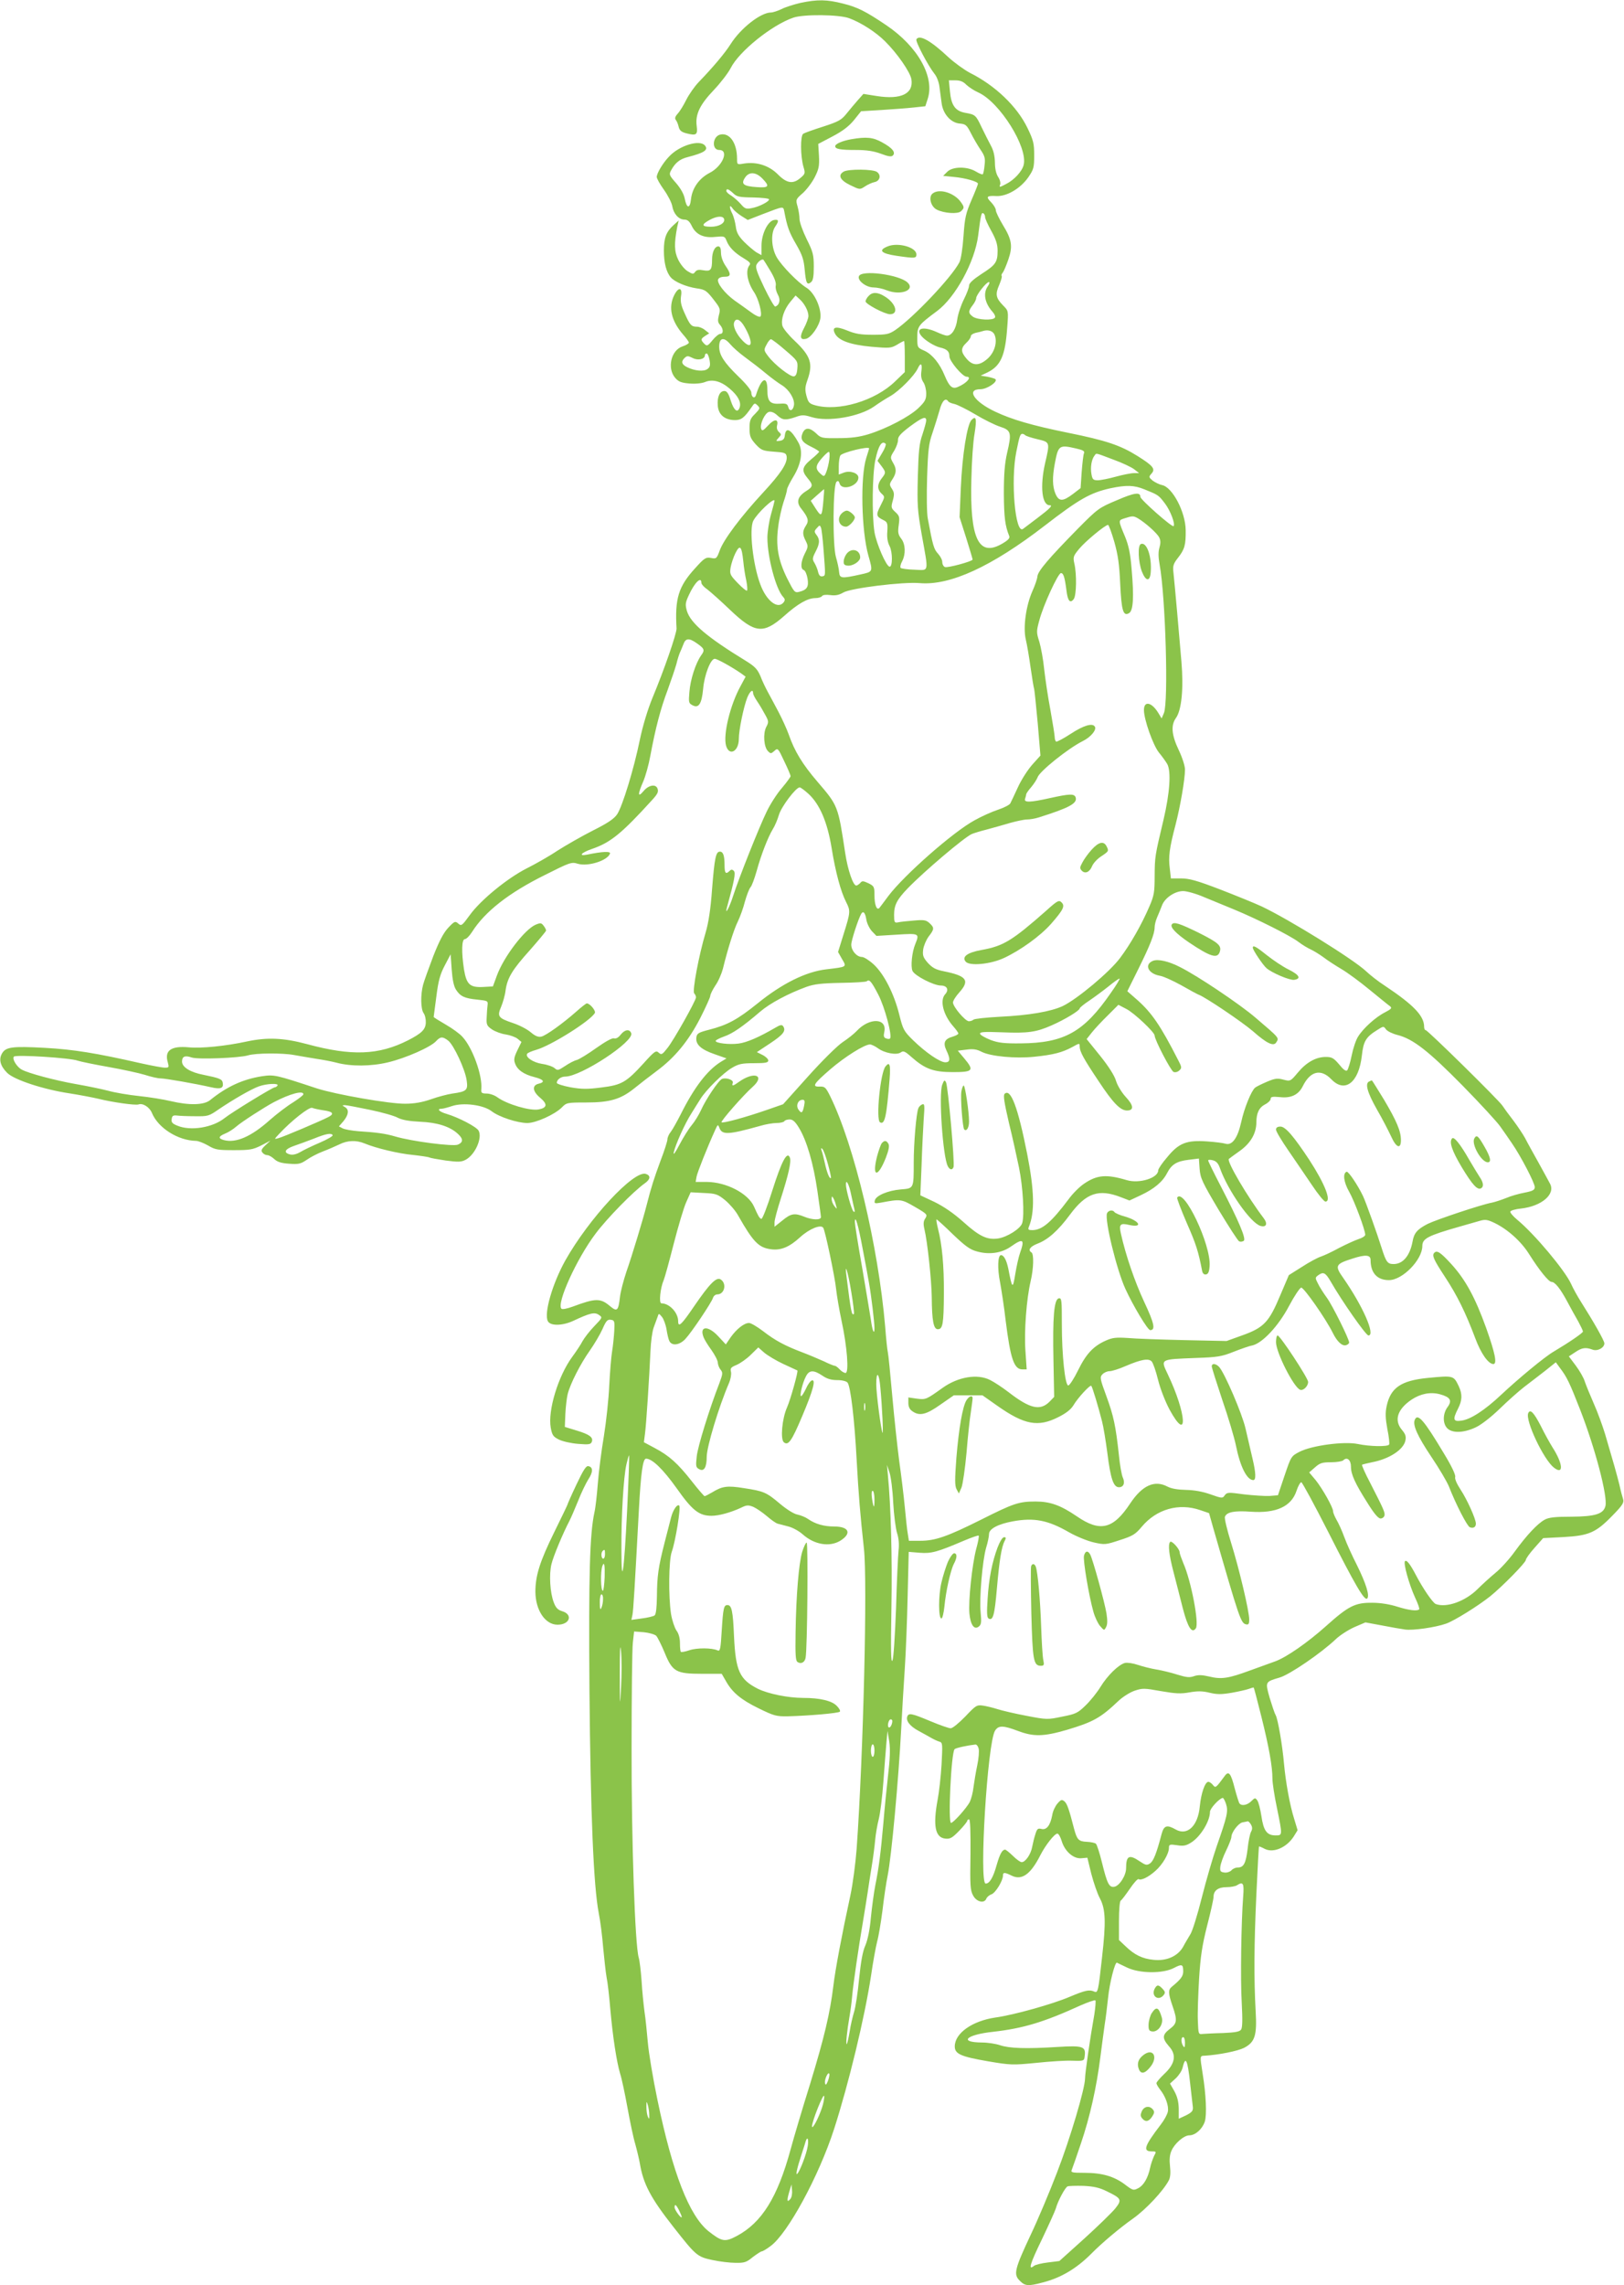 <?xml version="1.0" standalone="no"?>
<!DOCTYPE svg PUBLIC "-//W3C//DTD SVG 20010904//EN"
 "http://www.w3.org/TR/2001/REC-SVG-20010904/DTD/svg10.dtd">
<svg version="1.0" xmlns="http://www.w3.org/2000/svg"
 width="910pt" height="1280pt" viewBox="0 0 910 1280"
 preserveAspectRatio="xMidYMid meet">
<g transform="translate(0,1280) scale(0.1,-0.1)"
fill="#8bc34a" stroke="none">
<path d="M4486 12784 c-38 -9 -86 -24 -107 -35 -21 -10 -48 -19 -59 -19 -57 0
-169 -87 -226 -177 -33 -52 -98 -129 -179 -213 -24 -25 -55 -70 -70 -100 -15
-30 -36 -65 -48 -77 -14 -16 -17 -26 -10 -35 6 -7 13 -25 16 -39 5 -20 16 -29
44 -36 55 -14 63 -8 57 40 -9 66 17 120 96 203 38 40 80 95 94 122 47 94 231
242 351 283 57 20 257 18 313 -3 66 -24 150 -78 201 -129 68 -67 141 -172 148
-213 13 -81 -58 -115 -193 -94 l-76 12 -32 -36 c-17 -19 -45 -53 -63 -75 -28
-35 -44 -44 -130 -72 -54 -17 -104 -35 -112 -40 -17 -11 -16 -125 1 -185 11
-36 10 -40 -16 -62 -42 -37 -78 -31 -128 20 -49 49 -118 71 -189 60 -39 -7
-39 -6 -39 27 0 89 -42 148 -95 135 -43 -11 -48 -86 -5 -86 57 0 19 -92 -55
-129 -57 -30 -96 -84 -103 -146 -6 -56 -24 -54 -35 2 -5 26 -23 58 -49 88 -38
43 -40 48 -28 70 23 43 49 64 93 75 93 24 118 40 97 65 -29 35 -144 0 -201
-62 -35 -36 -69 -94 -69 -114 0 -9 18 -41 41 -73 22 -31 43 -72 46 -91 7 -42
36 -75 68 -75 17 0 28 -9 40 -33 23 -50 66 -71 132 -64 52 5 54 4 64 -21 14
-37 46 -69 97 -99 33 -20 40 -28 32 -38 -24 -29 -13 -94 25 -151 26 -38 48
-124 36 -137 -5 -5 -29 6 -54 25 -25 18 -66 48 -91 65 -55 40 -100 98 -92 118
3 9 18 15 36 15 37 0 38 14 5 62 -15 22 -25 51 -25 72 0 25 -5 36 -15 36 -20
0 -35 -32 -35 -74 0 -58 -8 -67 -48 -60 -26 5 -38 3 -47 -9 -10 -14 -14 -13
-42 4 -18 11 -41 40 -53 65 -22 45 -23 91 -5 184 l8 35 -28 -25 c-42 -38 -55
-73 -55 -143 0 -69 13 -121 39 -151 22 -25 85 -52 144 -61 50 -7 57 -12 107
-78 25 -33 27 -41 18 -73 -7 -29 -6 -39 6 -53 20 -22 21 -51 2 -51 -8 0 -28
-16 -44 -36 -27 -33 -31 -34 -46 -19 -21 22 -20 27 6 44 l22 14 -23 18 c-13
11 -33 19 -45 19 -32 0 -40 9 -69 74 -21 45 -25 67 -21 97 9 51 -15 53 -39 4
-33 -68 -15 -142 50 -218 18 -20 33 -41 33 -46 0 -5 -16 -15 -35 -21 -65 -21
-88 -122 -42 -176 19 -22 34 -28 80 -32 34 -3 69 1 87 8 43 18 90 5 139 -37
46 -39 65 -75 56 -104 -11 -35 -32 -19 -50 36 -12 41 -22 55 -36 55 -26 0 -41
-33 -37 -82 4 -50 37 -79 93 -81 38 -1 55 12 97 73 15 23 18 24 33 9 15 -15
14 -18 -14 -47 -27 -26 -31 -38 -31 -81 0 -44 5 -56 34 -89 32 -34 39 -37 103
-42 60 -4 68 -7 71 -27 5 -37 -32 -94 -133 -203 -124 -134 -220 -262 -242
-323 -17 -46 -19 -48 -49 -42 -29 5 -37 0 -90 -59 -92 -101 -113 -168 -103
-336 1 -28 -69 -231 -135 -389 -27 -66 -54 -155 -71 -236 -33 -162 -97 -371
-127 -416 -17 -25 -52 -49 -136 -91 -63 -32 -152 -83 -199 -113 -46 -31 -124
-75 -172 -99 -108 -55 -258 -177 -319 -262 -43 -59 -47 -62 -64 -47 -17 15
-21 14 -56 -23 -27 -29 -50 -73 -84 -159 -25 -66 -51 -138 -57 -160 -15 -56
-14 -137 3 -160 8 -11 13 -35 12 -54 -2 -38 -24 -59 -100 -98 -164 -83 -315
-89 -566 -21 -131 35 -222 39 -335 15 -120 -26 -257 -40 -328 -33 -98 9 -136
-18 -117 -83 8 -29 7 -31 -16 -31 -14 0 -73 11 -132 24 -255 58 -379 78 -541
87 -183 10 -219 5 -240 -32 -19 -33 -9 -70 29 -108 39 -39 203 -93 350 -115
58 -9 130 -23 160 -30 80 -20 209 -38 226 -32 24 9 62 -15 75 -47 35 -85 146
-155 247 -157 13 0 43 -12 68 -26 40 -24 55 -26 145 -26 89 0 106 3 152 26
l52 27 -28 -26 c-22 -21 -26 -30 -16 -41 6 -8 18 -14 27 -14 9 0 26 -10 39
-22 17 -16 39 -23 83 -26 53 -4 65 -1 99 22 21 15 62 36 91 47 29 11 70 29 91
39 45 23 95 25 141 6 64 -27 194 -58 274 -65 44 -5 85 -11 90 -14 5 -3 46 -10
91 -17 70 -9 87 -9 112 4 53 28 95 122 73 163 -12 22 -112 74 -179 94 -42 12
-58 29 -28 29 8 0 34 7 58 15 63 21 175 7 222 -29 41 -32 145 -66 200 -66 48
0 154 48 193 87 26 27 30 28 137 28 132 0 193 18 269 79 28 23 84 66 124 96
103 76 179 168 246 298 31 61 56 117 56 124 0 8 13 35 29 59 17 24 35 67 42
94 26 107 62 222 84 265 12 25 30 74 39 110 10 36 24 72 31 80 8 8 23 50 35
92 24 88 63 189 91 235 11 17 26 53 34 80 14 46 95 153 116 153 5 0 27 -16 49
-36 63 -58 106 -157 130 -304 22 -136 51 -243 81 -302 25 -49 25 -56 -13 -177
l-32 -103 22 -39 c27 -46 30 -44 -87 -58 -114 -13 -248 -79 -386 -191 -113
-91 -169 -121 -270 -147 -62 -16 -70 -21 -73 -44 -5 -39 26 -67 101 -93 l68
-24 -33 -20 c-75 -47 -148 -142 -223 -292 -21 -41 -46 -86 -56 -99 -11 -13
-19 -32 -19 -42 0 -10 -17 -64 -39 -121 -35 -95 -51 -143 -79 -253 -19 -75
-81 -280 -112 -368 -16 -48 -33 -112 -36 -141 -9 -78 -16 -84 -54 -53 -55 47
-81 47 -210 -1 -33 -12 -59 -17 -64 -12 -29 29 86 281 191 420 65 87 214 239
277 283 31 22 33 43 5 52 -67 22 -320 -251 -452 -486 -72 -130 -120 -296 -97
-339 14 -27 80 -26 140 1 96 45 121 51 145 35 22 -15 22 -15 -26 -65 -26 -27
-55 -65 -65 -83 -9 -18 -35 -57 -57 -87 -79 -107 -138 -301 -121 -397 8 -43
14 -51 46 -67 20 -10 68 -21 107 -24 61 -5 71 -3 77 11 10 25 -12 42 -86 64
l-65 20 3 73 c2 41 8 91 13 111 15 59 72 170 123 242 26 37 58 91 72 122 20
46 28 55 47 52 20 -3 22 -7 19 -63 -2 -33 -7 -84 -12 -113 -5 -29 -12 -115
-16 -190 -3 -75 -17 -204 -30 -285 -14 -82 -29 -201 -34 -265 -5 -64 -13 -137
-19 -162 -26 -120 -33 -342 -28 -997 6 -695 23 -1098 52 -1248 9 -44 20 -132
25 -195 6 -63 14 -137 19 -165 6 -27 15 -108 21 -180 14 -156 35 -292 55 -360
9 -27 27 -113 41 -190 14 -77 33 -169 44 -205 10 -36 21 -83 25 -105 19 -116
60 -195 190 -360 124 -158 132 -165 215 -183 41 -9 100 -16 131 -16 50 -1 62
3 97 32 23 17 45 32 50 32 5 0 28 13 50 30 95 69 270 390 356 656 82 255 171
623 207 859 11 77 27 163 34 190 8 28 21 106 30 175 8 69 21 157 29 195 21
105 61 533 76 825 5 96 14 247 20 335 6 88 13 271 16 406 l6 247 62 -5 c65 -5
98 4 248 68 43 18 80 31 82 28 3 -2 -3 -36 -14 -75 -23 -89 -44 -287 -38 -360
6 -65 27 -95 53 -74 14 11 15 25 10 79 -8 80 10 291 31 363 9 29 16 63 16 76
0 29 51 56 133 71 119 22 197 7 315 -61 42 -24 104 -49 139 -57 62 -14 67 -13
146 13 72 23 87 32 123 75 83 99 208 134 327 93 l50 -17 21 -75 c150 -521 157
-542 187 -548 13 -3 17 3 17 27 0 47 -56 283 -101 428 -23 73 -39 140 -35 148
10 26 53 35 145 28 142 -10 227 29 256 117 9 28 22 49 27 48 6 -2 73 -126 149
-275 154 -304 205 -391 220 -376 15 15 -6 83 -58 188 -25 49 -57 119 -70 155
-13 36 -33 80 -44 98 -10 18 -19 39 -19 47 0 22 -59 126 -97 174 l-37 44 32
28 c28 25 41 29 90 29 32 0 63 5 69 11 21 21 43 2 43 -36 0 -42 22 -92 94
-205 36 -58 59 -85 72 -85 10 0 20 8 22 17 3 17 -3 32 -82 186 -27 51 -46 95
-44 98 3 2 28 8 56 14 96 18 176 70 187 121 5 23 1 36 -19 60 -46 54 -26 116
54 170 50 33 105 44 158 30 59 -16 70 -35 44 -71 -28 -37 -29 -93 -2 -120 28
-28 92 -26 158 5 31 14 85 56 135 104 45 44 107 99 138 123 31 24 84 64 117
90 l60 48 24 -33 c38 -50 53 -81 112 -232 85 -218 155 -486 142 -540 -11 -45
-58 -59 -191 -60 -92 0 -127 -4 -150 -17 -40 -22 -100 -86 -167 -178 -30 -42
-79 -96 -109 -120 -30 -25 -73 -64 -97 -88 -69 -70 -176 -109 -237 -86 -17 7
-73 89 -112 164 -31 59 -51 85 -60 76 -11 -10 23 -131 56 -203 16 -34 27 -64
23 -67 -11 -11 -58 -5 -122 15 -41 13 -93 22 -140 22 -96 1 -133 -17 -259
-130 -104 -93 -222 -175 -285 -198 -23 -8 -86 -31 -141 -51 -122 -45 -161 -51
-230 -34 -39 9 -61 10 -84 2 -25 -9 -43 -7 -92 8 -34 11 -87 24 -118 29 -31 5
-78 17 -105 26 -26 9 -59 14 -72 11 -36 -9 -99 -71 -138 -135 -19 -31 -56 -77
-83 -103 -44 -43 -55 -48 -132 -63 -81 -17 -86 -17 -200 5 -64 12 -136 29
-161 37 -25 8 -62 17 -82 20 -35 5 -40 1 -99 -61 -35 -36 -71 -66 -82 -66 -10
0 -62 18 -114 40 -105 44 -121 47 -129 26 -9 -24 15 -55 64 -81 26 -14 58 -32
72 -40 14 -8 34 -17 44 -20 18 -5 18 -13 12 -128 -4 -67 -14 -156 -22 -197
-27 -146 -14 -212 43 -218 27 -3 39 4 78 44 25 26 45 51 45 56 0 4 5 8 10 8 7
0 9 -70 8 -198 -3 -173 -1 -201 15 -229 19 -36 63 -46 74 -17 3 8 16 20 29 24
23 9 64 76 64 105 0 19 9 19 48 0 57 -29 107 6 162 115 28 55 79 120 95 120 7
0 17 -19 24 -41 17 -58 66 -101 110 -97 l34 3 22 -90 c13 -49 34 -112 49 -139
31 -59 34 -132 11 -331 -21 -191 -23 -198 -43 -190 -28 13 -52 7 -138 -29 -93
-40 -313 -102 -416 -116 -130 -19 -228 -88 -228 -162 0 -42 34 -57 185 -83
129 -22 140 -22 272 -9 76 8 167 14 203 12 64 -2 65 -1 68 26 7 54 -9 60 -153
51 -175 -11 -269 -8 -322 10 -24 8 -69 15 -101 15 -133 1 -88 44 63 60 167 19
282 53 488 147 43 19 81 32 85 29 3 -4 0 -39 -6 -79 -25 -140 -52 -330 -52
-358 0 -56 -84 -339 -157 -527 -41 -107 -107 -264 -148 -350 -90 -192 -97
-221 -61 -256 29 -30 47 -32 129 -10 102 26 189 78 271 160 61 62 160 145 235
198 71 50 170 155 201 215 8 16 10 43 6 78 -4 35 -2 64 8 86 17 41 70 87 100
87 34 0 73 35 87 77 12 37 7 152 -12 268 -16 102 -16 100 11 101 81 5 185 26
221 44 61 32 73 69 65 205 -10 180 -9 374 4 655 7 146 13 266 15 268 1 1 16
-5 33 -14 49 -24 123 9 162 71 l21 34 -19 63 c-25 78 -48 209 -57 308 -9 104
-34 250 -47 274 -7 12 -21 56 -34 98 -25 89 -25 88 56 112 56 16 233 137 315
215 22 21 68 51 103 67 l63 27 92 -17 c51 -10 109 -20 131 -23 44 -6 170 12
229 33 46 16 179 99 247 153 67 54 200 189 200 204 0 7 22 38 49 68 l48 54
115 6 c142 8 181 25 274 121 55 56 65 72 59 91 -4 12 -14 49 -21 82 -15 60
-34 127 -80 283 -14 46 -42 123 -63 170 -21 48 -44 104 -51 125 -6 20 -29 60
-50 88 l-39 52 35 23 c38 26 59 29 97 15 28 -11 67 10 67 35 0 15 -61 122
-132 234 -19 30 -44 75 -55 100 -35 76 -205 279 -301 358 -23 19 -41 40 -39
46 2 6 29 14 60 17 116 13 195 81 162 140 -7 13 -36 67 -65 119 -29 52 -63
113 -74 135 -12 22 -42 67 -66 99 -25 32 -52 69 -61 83 -21 32 -419 423 -430
423 -5 0 -9 8 -9 19 0 61 -58 122 -220 230 -36 23 -83 60 -105 81 -71 67 -431
290 -585 363 -41 19 -147 62 -235 96 -128 49 -171 61 -217 61 l-57 0 -6 55
c-9 65 -2 116 32 245 27 105 53 255 53 310 0 20 -15 67 -35 109 -40 84 -45
138 -16 179 32 44 44 165 31 317 -11 133 -37 427 -45 502 -4 34 1 47 26 79 37
47 44 72 43 154 -1 102 -74 241 -132 253 -15 3 -39 15 -53 25 -22 19 -23 21
-7 39 24 26 10 44 -78 99 -96 60 -176 87 -389 130 -202 41 -315 74 -410 119
-118 56 -162 125 -81 125 36 0 98 41 84 56 -4 4 -25 10 -45 14 l-38 6 38 18
c75 37 100 94 111 253 7 92 7 92 -23 122 -41 42 -45 63 -22 115 10 24 17 47
14 50 -3 3 -1 12 6 19 6 8 20 41 31 73 26 75 20 112 -31 195 -21 35 -39 72
-39 82 0 10 -12 29 -26 44 -31 31 -26 38 29 35 58 -3 135 42 179 105 30 44 33
54 33 123 0 66 -4 84 -38 154 -58 120 -180 237 -322 308 -32 17 -86 56 -120
87 -99 93 -163 129 -180 101 -7 -11 66 -149 101 -193 13 -15 25 -47 28 -72 3
-25 9 -65 12 -90 7 -63 52 -113 102 -117 33 -3 39 -8 62 -53 14 -28 38 -69 54
-93 24 -35 28 -49 23 -87 -2 -25 -7 -48 -10 -51 -2 -3 -20 4 -38 15 -49 30
-131 29 -161 -1 l-23 -23 60 -6 c65 -6 135 -26 135 -38 0 -4 -16 -45 -36 -91
-32 -74 -38 -99 -45 -202 -5 -70 -14 -129 -23 -147 -44 -85 -259 -311 -360
-380 -35 -23 -49 -26 -125 -26 -68 0 -98 5 -144 24 -64 26 -88 20 -68 -18 21
-39 87 -62 203 -73 102 -9 111 -8 144 11 19 12 37 21 40 21 2 0 4 -39 4 -87
l0 -87 -54 -52 c-112 -109 -317 -170 -448 -134 -33 9 -39 16 -49 53 -9 34 -8
50 5 87 33 93 20 135 -73 223 -33 31 -64 69 -67 83 -9 36 10 92 45 134 l29 35
22 -20 c28 -25 50 -67 50 -95 0 -11 -11 -42 -25 -68 -25 -47 -22 -67 10 -60
29 5 76 72 82 116 7 55 -33 144 -79 171 -48 30 -136 120 -165 169 -31 53 -35
136 -9 173 22 32 20 41 -6 37 -35 -5 -71 -78 -71 -144 l0 -53 -29 16 c-15 10
-46 36 -69 59 -31 32 -42 52 -46 85 -3 24 -12 56 -19 71 -19 36 -18 58 1 31 8
-12 31 -31 50 -43 l35 -22 82 32 c123 47 116 46 123 14 16 -85 27 -115 66
-182 34 -59 43 -85 48 -142 7 -77 13 -89 36 -70 11 9 15 32 15 86 0 66 -4 83
-40 155 -22 45 -40 95 -40 113 0 17 -5 49 -11 70 -11 38 -10 40 30 75 22 20
52 60 66 88 23 45 27 63 24 120 l-4 67 80 42 c57 30 91 56 120 91 l40 50 115
7 c63 4 144 10 180 14 l65 7 13 40 c41 123 -54 294 -232 414 -114 77 -161 101
-242 121 -90 23 -143 24 -238 4z m929 -459 c14 -13 44 -33 67 -43 120 -54 279
-308 254 -406 -9 -36 -53 -84 -99 -107 -36 -19 -39 -19 -33 -4 4 10 -1 29 -11
44 -11 17 -18 46 -18 81 -1 38 -8 68 -23 95 -12 22 -35 68 -51 101 -33 70 -36
72 -92 82 -56 10 -79 42 -86 120 l-6 62 37 0 c26 0 44 -7 61 -25z m-1144 -524
c44 -45 38 -54 -31 -49 -74 5 -89 17 -66 52 22 35 60 34 97 -3z m-163 -83 c20
-20 35 -23 110 -24 48 -1 89 -5 91 -10 5 -11 -56 -43 -98 -50 -30 -6 -38 -3
-60 23 -14 16 -38 37 -53 47 -16 9 -28 21 -28 26 0 16 12 12 38 -12z m1412
-134 c0 -9 16 -44 35 -78 26 -47 35 -75 35 -110 0 -65 -11 -80 -91 -131 -47
-31 -69 -51 -69 -65 0 -11 -13 -45 -29 -77 -16 -32 -33 -82 -37 -112 -7 -54
-31 -91 -58 -91 -8 0 -33 9 -57 20 -75 34 -122 22 -86 -22 20 -24 71 -56 103
-64 40 -9 54 -22 54 -50 0 -27 74 -114 96 -114 32 0 2 -36 -48 -57 -31 -14
-48 0 -74 62 -28 69 -70 120 -113 140 -41 18 -41 18 -41 75 0 63 6 70 111 148
103 77 211 275 230 422 15 117 18 132 29 125 6 -3 10 -13 10 -21z m-1463 -10
c8 -23 -28 -44 -73 -44 -54 0 -56 12 -6 39 39 21 73 23 79 5z m259 -290 c23
-38 34 -67 31 -83 -3 -13 3 -36 12 -52 16 -28 9 -58 -15 -66 -5 -2 -33 47 -62
107 -42 88 -51 114 -42 129 9 17 30 32 38 26 1 -1 19 -29 38 -61z m1220 -86
c-29 -40 -18 -96 26 -145 11 -12 17 -26 13 -32 -10 -17 -97 -13 -123 5 -27 19
-27 32 -2 64 11 14 20 32 20 40 0 18 57 90 71 90 6 0 3 -10 -5 -22z m-1363
-230 c49 -86 43 -132 -11 -77 -35 36 -57 82 -48 104 10 27 35 16 59 -27z
m1398 -39 c20 -39 4 -100 -35 -136 -47 -43 -85 -44 -120 -2 -33 38 -33 59 -1
89 14 13 25 29 25 37 0 7 12 15 28 19 15 3 32 7 37 9 29 10 55 3 66 -16z
m-1479 -57 c13 -16 50 -49 83 -73 33 -24 85 -64 116 -90 30 -25 71 -55 91 -67
40 -25 72 -77 67 -111 -5 -32 -25 -38 -32 -11 -5 18 -12 21 -45 19 -57 -4 -72
12 -72 77 0 84 -34 68 -64 -29 -7 -23 -26 -12 -26 15 0 12 -30 49 -74 91 -79
77 -106 119 -106 165 0 51 26 57 62 14z m308 -33 c69 -59 71 -62 68 -102 -2
-29 -8 -43 -19 -45 -20 -4 -108 65 -144 112 -25 33 -26 36 -10 65 8 17 20 31
25 31 5 0 41 -27 80 -61z m-424 -56 c5 -29 3 -39 -12 -50 -20 -15 -70 -11
-113 10 -31 15 -36 31 -16 51 15 14 19 14 46 1 30 -16 69 -7 69 15 0 6 4 10
10 10 5 0 12 -16 16 -37z m1187 -62 c-4 -27 0 -46 11 -62 9 -13 16 -41 16 -63
0 -34 -7 -46 -44 -82 -51 -48 -176 -114 -279 -146 -52 -16 -99 -22 -169 -22
-92 -1 -98 0 -125 27 -36 33 -60 34 -75 3 -15 -35 -5 -53 47 -78 25 -12 45
-25 45 -28 0 -3 -20 -23 -45 -43 -51 -43 -55 -63 -20 -105 33 -39 32 -48 -10
-74 -46 -30 -54 -61 -26 -96 40 -51 45 -69 27 -96 -20 -31 -20 -49 -1 -86 14
-28 14 -33 -5 -70 -23 -46 -26 -86 -6 -93 8 -3 17 -24 21 -47 8 -47 -3 -64
-47 -75 -25 -6 -28 -2 -68 77 -50 102 -64 181 -49 290 5 43 19 103 29 134 11
32 20 64 20 72 0 7 16 40 35 71 45 73 56 144 29 192 -41 74 -70 90 -76 42 -2
-21 -9 -29 -28 -32 -24 -3 -24 -2 -7 17 16 17 16 20 2 32 -10 9 -14 22 -11 36
10 39 -15 39 -50 1 -28 -30 -34 -33 -39 -18 -8 26 21 88 44 94 13 3 30 -4 46
-19 30 -28 47 -29 103 -10 35 13 47 13 89 0 92 -29 271 2 352 60 25 18 66 44
91 58 50 29 133 113 152 153 17 37 27 30 21 -14z m151 -170 c3 -4 19 -11 35
-14 16 -4 69 -30 116 -58 48 -29 111 -60 139 -69 62 -20 66 -34 39 -148 -13
-57 -18 -116 -18 -227 1 -134 7 -180 30 -237 5 -12 -5 -23 -39 -43 -132 -77
-182 26 -173 360 2 99 10 215 18 257 13 82 9 102 -17 76 -25 -25 -52 -196 -60
-379 l-7 -166 37 -116 c20 -63 36 -118 36 -121 0 -10 -140 -48 -155 -42 -8 3
-15 15 -15 28 0 12 -11 33 -24 47 -23 25 -29 44 -57 196 -6 28 -7 131 -4 230
5 154 9 190 30 250 13 39 31 96 40 128 14 53 34 72 49 48z m-124 -106 c0 -9
-10 -44 -21 -78 -18 -51 -22 -93 -26 -237 -4 -159 -2 -189 22 -325 39 -218 43
-199 -40 -196 -38 1 -74 6 -78 10 -4 4 -1 21 8 37 21 41 19 96 -5 127 -17 22
-20 35 -14 76 6 45 4 52 -19 73 -24 22 -25 27 -14 65 9 34 8 45 -5 65 -15 23
-15 27 3 54 23 36 24 58 2 94 -15 27 -15 30 8 66 12 21 22 48 21 60 -1 18 14
35 65 74 70 52 93 61 93 35z m554 -82 c4 -5 35 -15 69 -23 71 -17 71 -15 43
-135 -29 -129 -18 -235 26 -235 19 0 2 -18 -67 -70 -38 -29 -76 -57 -82 -62
-44 -35 -71 271 -38 432 18 90 22 100 34 100 4 0 11 -3 15 -7z m-781 -49 c3
-4 -5 -27 -20 -51 l-26 -44 22 -29 c26 -35 26 -38 1 -70 -25 -32 -25 -62 0
-85 19 -17 19 -18 -6 -67 -27 -53 -25 -61 18 -82 20 -10 23 -18 20 -63 -3 -33
2 -62 13 -82 17 -34 17 -116 0 -115 -19 1 -74 129 -85 194 -15 96 -12 323 5
404 17 81 37 111 58 90z m1067 -26 c40 -9 49 -15 44 -27 -4 -9 -9 -56 -13
-106 l-6 -89 -43 -33 c-57 -43 -79 -43 -98 2 -17 41 -18 91 -3 171 19 100 24
104 119 82z m-1160 0 c0 -2 -7 -25 -16 -53 -34 -108 -27 -410 12 -547 26 -92
27 -90 -46 -106 -104 -23 -115 -22 -118 13 -1 17 -9 55 -18 85 -19 67 -17 401
3 421 8 8 13 6 18 -10 13 -42 105 -13 105 34 0 25 -46 41 -81 28 l-29 -11 0
46 c0 26 4 53 9 61 11 17 162 54 161 39z m-223 -61 c-3 -24 -11 -56 -17 -71
-9 -24 -13 -26 -26 -15 -36 30 -37 48 -2 89 18 21 37 39 42 39 5 1 6 -18 3
-42z m1591 -1 c50 -18 103 -43 118 -55 l27 -21 -29 0 c-16 0 -62 -9 -102 -20
-39 -11 -85 -20 -101 -20 -25 0 -30 5 -35 34 -7 37 0 83 17 104 12 15 -1 18
105 -22z m175 -167 c77 -31 79 -32 114 -78 31 -40 60 -117 49 -128 -8 -8 -186
149 -186 164 0 28 -33 24 -132 -19 -100 -42 -106 -46 -218 -159 -162 -165
-225 -238 -227 -268 -1 -14 -14 -51 -28 -82 -36 -81 -53 -203 -37 -271 7 -29
19 -100 27 -158 8 -57 17 -111 20 -120 2 -8 11 -95 20 -193 l15 -179 -45 -50
c-25 -28 -62 -85 -81 -127 -19 -42 -39 -83 -43 -91 -4 -8 -35 -24 -68 -35 -34
-11 -94 -38 -133 -60 -121 -66 -393 -306 -481 -422 -23 -32 -47 -62 -51 -68
-15 -17 -28 17 -28 71 0 47 -2 51 -34 67 -30 14 -36 14 -46 1 -7 -7 -17 -14
-22 -14 -18 0 -48 89 -62 182 -40 265 -40 265 -155 399 -85 99 -129 172 -161
264 -11 31 -37 88 -58 128 -21 40 -48 90 -60 112 -12 22 -31 61 -41 88 -17 39
-31 54 -81 85 -216 132 -310 211 -331 280 -10 36 -9 46 11 89 32 70 70 107 70
69 0 -8 15 -25 33 -37 17 -13 76 -65 129 -116 138 -131 185 -136 302 -33 77
69 132 100 175 100 16 0 33 5 37 11 4 7 22 9 46 6 29 -4 49 0 73 14 41 25 336
61 428 53 170 -15 403 92 700 321 194 150 257 185 368 210 91 19 133 18 192
-6z m-1799 -61 c-8 -93 -11 -96 -43 -47 l-28 44 36 32 c20 18 37 32 38 33 2 0
0 -28 -3 -62z m-274 -3 c0 -3 -9 -38 -20 -77 -11 -40 -20 -98 -20 -129 0 -109
47 -286 87 -331 13 -14 13 -20 3 -33 -33 -39 -96 10 -130 103 -41 109 -63 308
-39 355 22 43 119 134 119 112z m2036 -98 c41 -24 106 -82 119 -106 9 -18 9
-33 2 -58 -7 -23 -7 -52 1 -96 33 -181 50 -769 24 -831 l-13 -30 -18 30 c-37
61 -81 71 -81 17 0 -53 51 -197 84 -238 18 -22 39 -51 47 -65 22 -42 14 -161
-21 -310 -49 -206 -49 -208 -50 -316 0 -90 -3 -110 -29 -170 -44 -103 -107
-213 -165 -290 -58 -78 -240 -230 -321 -269 -67 -31 -189 -52 -355 -60 -74 -4
-139 -11 -145 -16 -5 -5 -17 -9 -26 -9 -20 0 -89 81 -89 105 0 10 16 35 35 56
61 68 42 93 -87 119 -45 9 -63 19 -89 47 -27 31 -30 42 -26 75 3 21 17 54 31
73 32 41 32 49 4 75 -19 17 -31 19 -87 14 -37 -3 -76 -7 -88 -10 -21 -4 -23
-1 -23 43 0 54 17 86 77 148 93 96 313 282 357 303 11 5 50 17 86 26 36 10 95
26 131 37 36 10 78 19 94 19 16 0 45 5 64 11 175 55 220 80 208 114 -8 20 -35
19 -143 -5 -112 -25 -148 -26 -140 -4 3 9 6 20 6 24 0 5 13 24 29 42 15 18 31
43 35 54 10 33 171 162 253 203 45 22 79 63 68 81 -13 22 -63 7 -135 -40 -41
-27 -78 -46 -82 -44 -4 3 -8 14 -8 25 0 11 -11 79 -24 152 -14 73 -29 176 -35
229 -5 53 -18 122 -27 153 -17 53 -17 59 0 121 22 84 105 264 121 264 14 0 21
-21 31 -98 7 -59 21 -74 41 -47 15 22 17 139 3 199 -8 36 -6 42 28 83 35 42
145 133 161 133 4 0 20 -43 35 -95 21 -75 28 -125 33 -235 7 -151 17 -184 50
-164 23 14 28 88 14 246 -7 88 -17 133 -36 180 -40 96 -40 93 -3 105 44 14 49
14 74 0z m-1762 -167 c12 -159 13 -154 -6 -158 -12 -2 -19 5 -24 25 -3 15 -13
38 -20 50 -13 20 -12 28 6 63 24 46 25 68 5 94 -13 17 -13 22 2 38 16 18 17
18 24 1 3 -10 9 -61 13 -113z m-449 -74 c3 -34 11 -83 17 -109 5 -26 7 -51 4
-55 -4 -3 -27 16 -52 42 -43 45 -46 50 -40 88 4 22 16 58 27 80 25 50 35 40
44 -46z m-262 -458 c45 -31 48 -39 25 -70 -30 -43 -60 -135 -65 -204 -5 -57
-4 -63 17 -74 35 -19 52 7 60 92 7 79 42 168 65 168 14 0 96 -46 147 -81 l26
-19 -29 -54 c-58 -106 -97 -269 -81 -331 17 -63 72 -35 72 37 0 49 27 179 47
230 15 37 33 51 33 25 0 -7 11 -28 24 -47 13 -19 33 -53 44 -74 20 -36 20 -41
5 -69 -18 -37 -13 -112 11 -135 14 -14 17 -14 35 2 19 18 21 16 55 -57 20 -41
36 -79 36 -84 0 -5 -22 -35 -49 -67 -28 -32 -66 -92 -85 -132 -42 -86 -155
-370 -187 -469 -21 -67 -50 -120 -35 -65 41 148 49 191 38 202 -9 9 -15 9 -24
0 -21 -21 -28 -13 -28 32 0 54 -8 76 -26 76 -23 0 -30 -35 -44 -210 -8 -113
-20 -189 -36 -243 -38 -127 -76 -329 -64 -341 5 -5 10 -15 10 -22 0 -18 -124
-239 -160 -284 -29 -37 -34 -40 -49 -26 -15 14 -23 9 -85 -60 -97 -106 -122
-121 -236 -135 -78 -10 -110 -10 -173 1 -42 8 -77 19 -77 25 0 18 23 35 47 35
88 0 388 197 370 243 -9 25 -36 21 -59 -8 -12 -16 -26 -24 -37 -21 -10 4 -49
-18 -100 -54 -46 -33 -95 -63 -109 -67 -14 -3 -44 -19 -66 -34 -38 -25 -42
-26 -58 -12 -10 9 -41 20 -70 24 -51 8 -96 38 -84 57 3 5 26 15 51 22 81 23
302 161 328 206 7 12 -27 54 -45 54 -4 0 -31 -21 -60 -47 -75 -66 -167 -132
-194 -139 -17 -4 -34 2 -61 25 -20 17 -65 40 -99 51 -83 28 -89 37 -66 91 10
24 22 65 25 92 10 70 37 115 137 226 49 56 90 105 90 109 0 5 -6 17 -14 27
-12 16 -17 17 -44 6 -62 -26 -180 -181 -218 -286 l-22 -60 -54 -3 c-75 -4 -94
14 -108 98 -15 99 -13 170 5 170 8 0 26 18 40 40 72 114 206 219 408 319 141
71 149 74 185 63 57 -17 167 18 180 57 5 14 -42 12 -129 -6 -51 -10 -31 12 28
32 105 36 167 87 338 275 31 34 36 46 29 64 -10 26 -50 19 -78 -15 -33 -39
-33 -18 -2 53 13 30 31 94 40 144 29 156 58 266 97 369 20 55 42 120 49 145 6
25 15 54 20 65 5 11 14 32 20 48 12 33 32 34 73 5z m2842 -1422 c44 -18 121
-50 170 -70 126 -52 312 -145 360 -181 22 -17 54 -36 70 -43 17 -8 48 -27 70
-43 22 -17 68 -47 102 -67 34 -20 106 -73 159 -117 54 -44 104 -85 113 -91 12
-10 8 -15 -28 -34 -52 -26 -123 -90 -151 -136 -12 -18 -28 -66 -36 -106 -8
-40 -20 -77 -25 -83 -7 -7 -22 4 -45 33 -31 36 -41 42 -75 42 -55 0 -109 -30
-157 -88 -41 -49 -42 -49 -81 -39 -33 9 -47 7 -92 -12 -30 -13 -59 -27 -66
-33 -21 -17 -61 -114 -78 -193 -20 -90 -51 -132 -88 -121 -12 4 -59 10 -104
13 -114 8 -158 -9 -223 -89 -28 -32 -50 -65 -50 -73 0 -43 -106 -76 -176 -55
-114 34 -167 30 -241 -21 -25 -17 -64 -56 -86 -87 -97 -129 -148 -172 -203
-172 -21 0 -25 3 -19 18 34 82 31 203 -9 407 -52 264 -93 372 -127 338 -8 -8
-2 -48 24 -160 20 -81 45 -195 57 -253 22 -107 31 -265 18 -310 -9 -32 -86
-80 -137 -87 -60 -8 -103 12 -193 93 -55 49 -109 86 -162 112 l-79 37 7 170
c3 94 9 209 12 258 6 77 5 87 -9 81 -8 -3 -18 -13 -21 -21 -12 -29 -26 -197
-26 -303 0 -149 1 -146 -73 -152 -72 -6 -140 -35 -145 -62 -4 -17 0 -18 34
-12 111 21 115 20 191 -24 69 -40 71 -43 58 -64 -11 -16 -12 -31 -5 -61 17
-70 40 -287 41 -380 1 -133 10 -180 34 -180 28 0 33 30 34 200 1 156 -10 274
-33 363 -7 29 -11 52 -8 52 3 0 44 -37 91 -83 68 -65 96 -86 134 -96 70 -20
140 -10 193 28 67 47 77 40 50 -36 -8 -22 -20 -76 -27 -119 -14 -86 -17 -84
-39 30 -10 48 -25 76 -41 76 -18 0 -21 -75 -5 -153 8 -45 23 -140 31 -212 27
-216 47 -275 94 -275 l24 0 -7 103 c-8 111 6 292 29 390 17 72 19 153 5 162
-22 13 -8 33 33 49 59 22 117 74 182 162 91 123 162 147 287 98 l47 -18 62 29
c77 36 124 76 149 125 25 48 53 66 121 74 l57 7 4 -58 c4 -52 15 -75 107 -230
57 -94 108 -174 115 -176 7 -3 18 -2 25 3 16 9 -27 110 -130 309 -38 73 -69
137 -69 141 0 5 12 5 27 1 19 -5 30 -18 39 -44 43 -122 170 -305 226 -323 34
-10 43 11 19 43 -90 118 -209 320 -195 332 5 4 33 25 63 46 59 43 90 96 91
157 0 54 15 85 50 103 16 8 30 22 30 30 0 12 10 14 53 10 61 -7 103 13 127 61
42 85 101 100 160 39 76 -79 154 -19 171 132 9 82 23 105 88 145 33 21 34 21
47 3 8 -11 37 -25 65 -32 87 -22 173 -89 365 -284 99 -101 194 -204 211 -229
18 -25 47 -67 66 -95 49 -71 127 -221 127 -244 0 -16 -11 -22 -57 -31 -32 -6
-78 -19 -103 -30 -25 -10 -61 -22 -80 -26 -57 -10 -311 -95 -360 -119 -58 -30
-77 -51 -85 -100 -15 -79 -54 -125 -106 -125 -34 0 -42 11 -67 90 -25 80 -88
256 -104 290 -29 61 -82 140 -92 137 -23 -8 -17 -58 14 -112 29 -51 90 -214
90 -241 0 -7 -17 -18 -37 -24 -21 -7 -69 -29 -108 -49 -38 -21 -85 -43 -103
-49 -19 -6 -67 -32 -107 -58 l-73 -46 -49 -115 c-62 -148 -91 -179 -211 -222
l-89 -32 -239 5 c-131 3 -274 8 -316 12 -63 4 -84 2 -120 -14 -71 -31 -112
-75 -157 -167 -23 -47 -48 -85 -55 -85 -18 0 -36 170 -36 343 0 136 -1 148
-17 145 -27 -5 -35 -107 -30 -348 l4 -204 -27 -28 c-52 -51 -109 -38 -228 54
-35 27 -81 57 -103 68 -71 37 -180 19 -268 -44 -91 -65 -93 -66 -143 -60 l-48
7 0 -31 c0 -21 7 -36 22 -46 40 -29 78 -20 158 37 l75 52 80 0 80 0 81 -57
c154 -109 231 -123 345 -65 44 22 70 43 84 66 24 41 93 116 100 109 6 -6 40
-119 60 -198 8 -30 21 -110 30 -178 18 -144 34 -192 65 -192 26 0 36 24 21 56
-6 14 -16 69 -21 122 -18 166 -30 222 -70 331 -36 98 -38 107 -23 123 9 10 27
18 40 18 14 0 55 13 91 29 87 37 127 44 145 26 8 -8 24 -54 36 -103 13 -52 40
-121 65 -168 105 -192 96 -24 -11 200 -40 85 -45 82 158 90 120 4 145 8 210
34 41 16 88 33 106 36 57 13 147 109 206 221 29 55 60 101 68 103 14 3 138
-174 177 -253 25 -51 54 -77 76 -69 9 3 16 10 16 14 0 20 -93 207 -124 250
-19 26 -42 62 -51 81 -16 31 -16 33 1 46 29 21 41 16 70 -34 63 -110 198 -303
212 -303 41 0 -31 164 -141 322 -49 69 -45 78 53 109 71 23 100 21 100 -8 0
-73 37 -113 103 -113 76 0 187 114 187 191 0 42 31 58 210 109 41 12 91 26
112 32 31 9 43 7 83 -12 74 -36 150 -104 195 -177 55 -87 108 -153 124 -153
19 0 49 -37 88 -110 19 -36 47 -86 62 -112 14 -26 26 -51 26 -56 0 -8 -76 -60
-165 -113 -50 -29 -197 -151 -293 -241 -90 -85 -172 -139 -223 -145 -46 -7
-50 6 -19 67 24 47 25 81 4 126 -29 60 -28 60 -175 46 -149 -15 -207 -55 -229
-158 -8 -38 -7 -67 4 -128 9 -43 13 -83 10 -87 -8 -13 -108 -11 -175 3 -77 16
-257 -8 -326 -43 -48 -25 -48 -25 -85 -134 l-37 -110 -48 -4 c-26 -1 -90 3
-142 9 -88 12 -95 12 -108 -5 -12 -18 -15 -18 -80 5 -45 16 -91 24 -138 25
-45 1 -81 7 -102 18 -73 39 -142 8 -210 -94 -95 -144 -168 -162 -299 -72 -91
62 -149 83 -232 83 -93 0 -124 -11 -303 -101 -192 -96 -259 -119 -342 -119
l-64 0 -6 38 c-4 20 -11 89 -17 152 -6 63 -20 178 -31 255 -10 77 -28 241 -39
365 -11 124 -22 235 -25 246 -3 12 -10 77 -15 145 -39 452 -173 1014 -308
1289 -25 50 -30 55 -59 54 -45 -2 -35 15 60 97 80 69 191 139 222 139 8 0 29
-10 44 -21 38 -28 105 -40 128 -24 15 11 24 7 61 -26 76 -67 124 -84 232 -84
113 0 120 9 64 76 l-37 44 49 6 c37 5 58 2 86 -13 51 -25 188 -38 294 -27 107
11 156 24 212 54 41 23 42 23 42 4 0 -29 22 -69 107 -196 80 -121 121 -163
158 -163 40 0 38 28 -6 75 -23 25 -47 64 -55 90 -8 29 -41 81 -89 141 l-76 94
30 38 c16 20 56 63 89 95 l59 59 44 -23 c44 -22 159 -131 159 -149 0 -24 91
-198 106 -204 10 -4 24 0 33 9 14 13 13 19 -7 57 -99 194 -148 265 -229 337
l-56 49 61 123 c67 135 92 199 92 235 0 13 6 38 14 56 8 18 20 48 27 66 15 42
72 81 119 81 19 0 71 -14 115 -33z m-1891 -124 c3 -22 17 -51 31 -67 l26 -27
115 7 c125 8 127 7 103 -52 -19 -45 -27 -126 -16 -151 12 -27 119 -82 159 -82
35 0 47 -24 24 -49 -31 -34 -11 -115 45 -179 16 -18 29 -36 29 -41 0 -4 -14
-12 -31 -17 -46 -13 -56 -34 -36 -77 23 -48 22 -67 -6 -67 -30 0 -110 55 -180
123 -53 52 -57 60 -78 144 -29 117 -85 227 -143 281 -25 23 -55 42 -66 42 -29
0 -60 35 -60 69 0 24 40 146 56 173 11 18 22 6 28 -30z m-2299 -395 c24 -38
49 -49 120 -56 57 -6 60 -7 57 -31 -2 -14 -4 -45 -5 -70 -2 -39 1 -46 30 -66
18 -12 53 -25 77 -28 25 -4 55 -15 66 -24 l22 -18 -23 -47 c-18 -37 -21 -53
-13 -73 12 -36 49 -62 109 -77 52 -13 62 -28 23 -37 -38 -9 -34 -43 8 -78 43
-36 41 -57 -8 -66 -49 -9 -177 29 -231 68 -16 12 -43 21 -60 21 -28 0 -32 4
-30 25 7 76 -49 232 -106 293 -14 16 -56 47 -93 68 -38 22 -68 41 -68 43 0 1
7 52 15 114 11 88 21 125 47 174 l33 63 6 -85 c4 -57 12 -95 24 -113z m3669
-19 c-151 -219 -261 -280 -504 -282 -93 -1 -126 3 -169 19 -30 12 -57 27 -59
34 -4 11 19 13 123 9 146 -6 192 1 278 39 75 33 157 83 157 95 0 4 24 24 53
43 28 19 77 55 107 79 30 25 59 45 63 45 5 1 -17 -36 -49 -81z m-1303 -8 c37
-71 80 -233 66 -247 -4 -3 -13 -3 -22 1 -13 4 -15 13 -10 36 17 79 -84 82
-155 5 -14 -15 -49 -43 -78 -62 -30 -20 -115 -104 -194 -192 l-140 -156 -92
-32 c-118 -41 -246 -76 -253 -69 -6 6 123 153 175 199 72 65 7 88 -78 27 -33
-24 -41 -25 -34 -5 6 16 -36 31 -60 22 -19 -7 -92 -116 -118 -175 -12 -26 -35
-64 -52 -84 -17 -20 -48 -70 -69 -110 -23 -44 -35 -61 -32 -43 10 44 63 163
100 220 17 28 40 64 50 80 31 50 127 145 175 173 38 23 57 27 125 27 64 0 80
3 80 15 0 8 -14 22 -32 31 l-32 16 74 49 c74 49 90 70 74 95 -7 11 -16 10 -46
-8 -89 -52 -158 -82 -204 -88 -52 -7 -129 2 -129 15 0 4 21 15 46 24 48 16
106 56 204 140 55 47 156 101 260 139 43 15 84 20 193 22 75 1 140 5 144 9 14
13 26 -1 64 -74z m-2409 -259 c31 -25 95 -162 103 -223 8 -54 0 -62 -80 -73
-27 -4 -81 -18 -120 -32 -49 -17 -93 -25 -145 -25 -87 -1 -390 52 -495 86
-230 76 -239 78 -307 68 -108 -17 -197 -58 -291 -134 -35 -28 -117 -30 -222
-5 -38 9 -117 22 -175 28 -58 6 -136 19 -175 30 -38 10 -122 27 -185 38 -112
20 -259 59 -298 80 -28 15 -56 61 -44 73 12 12 318 -7 358 -23 15 -5 92 -21
171 -35 79 -14 171 -34 204 -44 34 -11 73 -20 88 -20 27 0 198 -30 285 -50 53
-12 70 -5 64 26 -3 20 -20 26 -108 44 -74 14 -120 43 -120 74 0 29 16 36 54
23 34 -12 266 -3 316 12 43 13 192 14 257 2 26 -5 82 -14 123 -21 41 -6 93
-16 115 -22 82 -22 195 -21 290 2 97 23 239 85 269 119 24 26 37 26 68 2z
m-957 -251 c-3 -5 -10 -10 -15 -10 -12 0 -239 -139 -281 -172 -67 -54 -191
-74 -265 -43 -28 11 -35 19 -32 37 2 18 8 22 28 20 14 -2 59 -4 101 -4 74 -1
79 0 135 39 83 56 182 113 224 128 43 16 114 19 105 5z m145 -49 c0 -5 -26
-25 -57 -45 -32 -19 -91 -64 -132 -100 -103 -92 -188 -129 -255 -112 -35 9
-33 21 6 37 18 7 46 25 63 40 27 24 157 108 210 136 90 47 165 67 165 44z
m2806 -63 c-8 -42 -15 -47 -31 -24 -17 22 -4 56 22 56 12 0 14 -7 9 -32z
m-2434 -24 c68 -14 139 -34 158 -45 24 -12 63 -19 125 -22 96 -4 168 -27 212
-69 29 -27 29 -46 -1 -59 -25 -12 -259 18 -353 46 -54 16 -108 23 -205 29 -37
3 -76 10 -88 16 l-21 11 26 30 c29 36 32 64 8 78 -17 10 -17 10 -1 11 10 0 73
-12 140 -26z m-259 -3 c53 -7 62 -20 26 -38 -40 -21 -252 -111 -279 -118 -25
-7 -25 -7 5 25 68 73 167 151 184 145 9 -4 38 -10 64 -14z m2664 -98 c44 -72
81 -201 103 -352 11 -75 20 -142 20 -148 0 -18 -50 -16 -93 2 -54 22 -75 19
-123 -21 l-44 -35 0 25 c0 14 16 73 35 132 43 134 60 208 51 230 -15 39 -46
-19 -98 -183 -28 -90 -56 -162 -62 -160 -11 4 -17 15 -41 69 -33 74 -155 137
-264 138 l-63 0 5 29 c5 26 60 164 104 261 15 33 16 34 24 13 15 -41 50 -39
229 11 30 9 71 16 92 16 20 0 40 5 43 10 3 6 17 10 30 10 17 0 31 -12 52 -47z
m-2613 -41 c3 -5 -30 -24 -72 -42 -42 -18 -92 -42 -110 -53 -21 -12 -41 -17
-57 -13 -39 10 -29 30 23 48 26 9 76 27 112 41 69 28 96 32 104 19z m2775
-161 c11 -41 19 -76 17 -79 -8 -7 -23 32 -34 83 -6 28 -14 59 -18 70 -5 14 -4
17 4 10 6 -5 20 -43 31 -84z m130 -171 c7 -30 14 -66 18 -80 4 -17 2 -22 -5
-15 -11 11 -42 121 -42 151 0 34 18 0 29 -56z m-705 -33 c25 -21 58 -59 72
-85 84 -148 115 -180 183 -189 56 -8 104 12 164 67 51 47 117 74 130 53 11
-17 66 -279 72 -343 4 -36 17 -114 30 -175 32 -147 43 -295 23 -295 -8 0 -23
9 -33 20 -10 11 -22 20 -27 20 -5 0 -33 11 -61 25 -29 13 -83 36 -120 50 -98
37 -154 67 -221 119 -33 25 -68 46 -79 46 -27 0 -69 -33 -102 -79 l-28 -41
-42 45 c-57 62 -107 59 -83 -4 5 -14 25 -46 44 -72 19 -27 36 -59 36 -71 1
-13 8 -31 16 -40 13 -16 12 -24 -7 -75 -56 -144 -122 -357 -127 -411 -6 -54
-5 -61 14 -71 27 -15 42 10 42 71 1 57 67 277 125 412 9 21 14 49 11 62 -5 20
-1 26 31 39 21 9 57 34 80 57 l42 41 33 -29 c19 -16 67 -45 108 -64 41 -19 76
-35 78 -36 6 -3 -38 -162 -58 -207 -28 -63 -38 -178 -18 -195 25 -21 44 6 103
146 61 144 78 208 54 200 -8 -2 -23 -23 -33 -46 -11 -23 -23 -42 -27 -42 -10
0 8 76 27 111 18 36 43 37 92 4 26 -18 50 -25 83 -25 28 0 51 -6 58 -14 17
-21 39 -204 51 -431 11 -199 20 -308 41 -500 20 -183 -3 -1147 -41 -1681 -6
-78 -21 -195 -35 -260 -47 -216 -85 -418 -95 -504 -19 -157 -52 -294 -130
-550 -44 -140 -93 -306 -110 -369 -73 -268 -161 -410 -302 -485 -66 -35 -83
-32 -158 27 -108 87 -201 325 -286 735 -25 119 -49 264 -54 322 -5 58 -13 137
-19 175 -5 39 -13 115 -16 170 -4 55 -11 114 -16 130 -21 69 -41 655 -40 1175
0 289 3 554 7 589 l7 63 54 -4 c30 -3 61 -12 70 -20 8 -9 29 -51 47 -94 44
-108 64 -119 211 -119 l109 0 22 -38 c36 -66 86 -107 184 -155 88 -43 100 -46
165 -45 115 3 283 17 291 26 4 4 -3 18 -16 31 -27 30 -95 46 -190 46 -84 0
-196 23 -253 51 -103 52 -125 101 -134 293 -6 143 -13 176 -37 176 -20 0 -24
-16 -32 -144 -6 -103 -9 -116 -23 -110 -32 15 -117 15 -158 1 -23 -8 -45 -12
-48 -9 -3 3 -5 25 -5 49 0 28 -7 54 -20 71 -10 15 -24 56 -30 92 -15 98 -13
300 4 348 21 58 52 250 42 259 -11 11 -35 -24 -46 -67 -5 -19 -21 -82 -36
-140 -36 -141 -42 -188 -43 -301 -1 -64 -5 -100 -13 -107 -7 -5 -39 -13 -72
-17 l-58 -8 6 29 c5 27 12 142 36 589 11 205 22 285 40 285 35 0 96 -60 171
-165 88 -125 126 -155 196 -155 42 0 109 19 165 45 32 16 41 16 69 5 18 -8 51
-31 75 -51 24 -21 51 -40 61 -43 10 -2 37 -10 61 -16 24 -6 60 -26 80 -44 65
-58 150 -72 210 -36 66 41 50 80 -33 80 -58 0 -107 14 -147 42 -14 10 -41 21
-60 25 -19 3 -60 29 -97 60 -77 65 -91 71 -203 88 -93 15 -121 11 -178 -24
-19 -11 -38 -21 -42 -21 -3 0 -36 38 -72 84 -78 99 -125 142 -208 186 l-60 32
6 47 c7 48 24 313 31 466 2 50 10 109 18 130 8 22 18 49 22 60 6 20 7 20 25
-2 9 -12 21 -44 25 -70 4 -26 11 -56 16 -65 15 -28 57 -22 89 12 35 37 146
203 155 230 3 11 14 20 24 20 41 0 55 61 19 84 -24 15 -62 -24 -149 -151 -70
-103 -89 -121 -89 -83 0 48 -49 100 -94 100 -15 0 -6 87 13 130 6 14 31 105
56 203 25 97 56 202 70 233 l25 56 74 -4 c67 -3 77 -6 120 -41z m620 -27 c7
-24 6 -24 -8 -6 -9 11 -16 29 -16 40 1 17 2 18 9 6 5 -8 12 -26 15 -40z m150
-245 c15 -77 31 -165 36 -195 12 -67 30 -215 30 -249 0 -42 -12 -15 -20 46 -5
32 -27 164 -49 293 -23 129 -41 244 -41 255 1 46 19 -15 44 -150z m-64 -241
c11 -65 17 -120 15 -123 -12 -12 -17 11 -41 204 -13 97 7 36 26 -81z m163
-536 c11 -120 17 -264 12 -253 -9 20 -35 220 -35 272 0 78 16 65 23 -19z m-86
-125 c-3 -10 -5 -2 -5 17 0 19 2 27 5 18 2 -10 2 -26 0 -35z m-1333 -563 c-17
-348 -32 -447 -32 -215 -1 187 12 403 28 473 7 29 13 52 15 50 2 -2 -3 -141
-11 -308z m1491 43 c4 -70 14 -147 22 -171 9 -28 12 -62 8 -95 -3 -29 -10
-173 -14 -322 -6 -156 -14 -281 -20 -295 -9 -19 -10 56 -6 295 5 281 -3 571
-20 745 l-5 55 14 -42 c8 -23 18 -99 21 -170z m-105 20 c0 -55 -5 -54 -14 5
-4 26 -2 42 4 42 5 0 10 -21 10 -47z m-1510 -308 c0 -14 -4 -25 -10 -25 -11 0
-14 33 -3 43 11 11 13 8 13 -18z m-2 -130 c-2 -41 -6 -75 -10 -75 -12 0 -14
105 -3 138 11 30 15 6 13 -63z m-9 -122 c0 -16 -4 -37 -9 -48 -6 -15 -9 -8 -9
28 -1 26 4 47 9 47 6 0 10 -12 9 -27z m101 -493 c-6 -118 -7 -114 -7 75 0 141
2 178 7 125 4 -41 4 -131 0 -200z m3185 -29 c45 8 73 8 113 -2 42 -10 66 -10
125 0 39 7 83 17 96 22 13 5 25 8 26 7 2 -2 21 -75 43 -163 43 -172 62 -280
62 -348 0 -23 11 -96 25 -162 32 -157 32 -155 -8 -155 -48 0 -67 26 -79 109
-6 39 -16 78 -23 87 -11 16 -14 15 -33 -4 -24 -24 -57 -29 -68 -11 -3 6 -15
43 -25 81 -22 87 -34 102 -57 70 -50 -68 -51 -68 -66 -49 -7 9 -19 17 -25 17
-19 0 -41 -65 -48 -137 -10 -110 -70 -167 -135 -130 -49 28 -66 23 -79 -25
-29 -111 -46 -152 -65 -165 -18 -12 -25 -10 -58 12 -59 40 -76 31 -76 -39 0
-41 -38 -100 -67 -104 -28 -4 -39 17 -68 135 -13 53 -28 100 -34 106 -5 5 -28
10 -51 11 -46 2 -55 12 -71 71 -29 113 -40 144 -55 156 -14 11 -19 10 -39 -13
-12 -14 -26 -43 -29 -65 -11 -58 -32 -84 -60 -77 -20 5 -25 1 -34 -28 -6 -18
-14 -50 -18 -71 -7 -42 -38 -87 -59 -87 -8 0 -30 16 -49 35 -20 19 -39 35 -44
35 -16 0 -29 -23 -47 -85 -20 -72 -40 -105 -62 -105 -38 0 10 793 53 857 19
30 46 29 128 -2 88 -33 143 -32 274 6 147 44 188 66 289 162 23 22 64 48 90
57 45 15 54 15 148 -2 82 -14 111 -16 160 -7z m-1665 -160 c0 -19 -12 -41 -20
-36 -10 6 -1 45 11 45 5 0 9 -4 9 -9z m-24 -306 c-8 -71 -20 -191 -26 -265
-15 -170 -26 -255 -45 -348 -8 -40 -19 -122 -25 -181 -6 -70 -18 -126 -31
-157 -15 -33 -25 -90 -35 -186 -7 -77 -20 -160 -28 -186 -8 -26 -20 -76 -25
-111 -6 -35 -13 -66 -16 -70 -7 -6 1 74 15 154 5 28 12 79 15 115 6 69 37 280
61 420 8 47 19 117 25 155 6 39 16 108 24 155 8 47 16 112 19 145 3 33 12 85
20 116 8 31 20 125 26 210 6 85 14 183 17 219 l6 65 10 -60 c6 -42 4 -98 -7
-190z m-76 140 c0 -19 -4 -35 -10 -35 -5 0 -10 16 -10 35 0 19 5 35 10 35 6 0
10 -16 10 -35z m584 10 c3 -14 0 -55 -8 -92 -8 -38 -17 -92 -21 -122 -3 -30
-13 -67 -21 -84 -18 -34 -92 -117 -105 -117 -18 0 1 394 20 413 7 7 72 21 117
26 7 0 15 -10 18 -24z m1386 -309 c13 -41 7 -67 -52 -236 -22 -63 -60 -194
-84 -289 -24 -96 -53 -189 -64 -205 -10 -17 -29 -48 -40 -69 -29 -53 -93 -82
-166 -74 -63 6 -107 28 -156 75 l-38 36 0 107 c0 62 4 110 10 114 6 3 28 33
51 66 22 33 44 57 49 54 14 -9 55 11 94 46 40 35 76 96 76 129 0 19 4 21 45
15 35 -6 51 -3 78 14 53 32 107 120 107 173 0 19 53 76 72 78 3 0 12 -15 18
-34z m140 -116 c8 -14 8 -26 0 -40 -6 -11 -15 -54 -19 -95 -10 -82 -22 -105
-56 -105 -12 0 -28 -7 -35 -16 -8 -8 -25 -14 -39 -12 -22 3 -26 7 -23 33 2 17
16 57 33 91 16 33 29 67 29 75 0 26 39 77 62 82 13 2 26 5 30 6 4 0 12 -8 18
-19z m-44 -402 c-11 -145 -16 -466 -8 -597 5 -94 4 -139 -4 -149 -8 -12 -35
-16 -100 -19 -49 -1 -100 -4 -114 -5 -25 -3 -25 -2 -28 75 -2 42 2 148 7 235
8 125 17 185 45 296 20 77 36 149 36 162 0 35 26 54 73 54 23 0 49 5 57 10 36
23 42 13 36 -62z m-651 -398 c70 -34 200 -35 262 -3 46 24 53 22 53 -19 0 -27
-14 -45 -64 -86 -21 -17 -20 -37 4 -107 28 -81 26 -98 -15 -129 -43 -33 -44
-52 -5 -97 44 -48 35 -98 -26 -155 -24 -23 -44 -46 -44 -52 0 -5 9 -21 20 -35
32 -40 50 -93 44 -124 -3 -16 -21 -49 -40 -73 -93 -122 -102 -150 -49 -150 25
0 25 -1 11 -27 -7 -16 -17 -44 -21 -63 -12 -58 -36 -100 -67 -116 -27 -14 -30
-13 -75 21 -60 45 -127 65 -226 65 -72 0 -78 2 -71 18 4 9 27 76 51 147 50
147 88 316 109 485 8 63 19 144 24 180 6 36 14 103 19 150 8 82 39 204 50 197
3 -2 29 -14 56 -27z m325 -422 c0 -25 -3 -29 -10 -18 -13 20 -13 50 0 50 6 0
10 -15 10 -32z m29 -228 c7 -58 13 -117 15 -131 2 -22 -5 -30 -38 -47 l-41
-19 0 56 c-1 40 -8 68 -25 99 l-24 42 32 29 c17 16 34 42 38 58 17 71 28 50
43 -87z m-2030 14 c-9 -22 -13 -25 -16 -12 -5 19 18 69 24 52 2 -6 -2 -24 -8
-40z m-34 -152 c-20 -59 -54 -122 -55 -102 -1 27 65 191 68 170 2 -11 -4 -42
-13 -68z m-967 -37 c1 -25 -1 -27 -8 -10 -5 11 -8 36 -8 55 0 32 1 33 8 10 4
-14 8 -38 8 -55z m888 -176 c-7 -43 -42 -136 -58 -154 -11 -12 -3 28 24 110
11 33 21 66 23 73 10 29 17 9 11 -29z m-97 -295 c-19 -23 -21 -10 -7 38 l13
43 3 -33 c2 -18 -2 -40 -9 -48z m1774 42 c81 -39 85 -47 46 -96 -19 -23 -96
-98 -173 -168 l-140 -126 -64 -8 c-35 -4 -71 -13 -78 -19 -34 -28 -23 10 44
148 39 82 74 159 78 173 11 41 52 118 66 124 7 3 47 4 89 3 59 -3 90 -10 132
-31z m-2398 -106 c8 -16 15 -33 15 -37 -1 -14 -40 39 -40 53 0 22 8 17 25 -16z"/>
<path d="M4716 9924 c-29 -29 -13 -74 25 -74 16 0 49 35 49 52 0 12 -31 38
-45 38 -7 0 -21 -7 -29 -16z"/>
<path d="M4747 9702 c-9 -10 -18 -29 -19 -43 -2 -18 2 -25 20 -27 29 -4 72 23
72 46 0 41 -45 55 -73 24z"/>
<path d="M6393 9753 c-19 -7 -15 -99 5 -153 22 -57 46 -60 50 -5 7 87 -22 171
-55 158z"/>
<path d="M6117 8041 c-20 -22 -43 -54 -52 -72 -15 -27 -15 -33 -3 -46 19 -19
44 -8 58 27 7 16 29 40 51 54 43 29 43 29 29 57 -16 30 -44 23 -83 -20z"/>
<path d="M5861 7698 c-191 -168 -239 -197 -362 -219 -78 -14 -111 -38 -88 -65
21 -26 139 -15 214 20 93 43 205 124 265 192 69 79 79 100 58 120 -14 14 -23
10 -87 -48z"/>
<path d="M6566 7622 c-10 -16 25 -52 97 -101 121 -81 159 -92 172 -52 11 35
-8 51 -117 106 -108 53 -141 64 -152 47z"/>
<path d="M7020 7492 c0 -13 55 -95 76 -114 30 -27 132 -70 156 -66 40 6 30 27
-30 57 -33 16 -88 53 -122 80 -62 50 -80 59 -80 43z"/>
<path d="M6462 7419 c-52 -20 -30 -72 36 -84 20 -3 75 -28 122 -54 47 -27 90
-50 96 -52 37 -13 246 -154 306 -206 76 -67 114 -85 129 -62 17 27 21 22 -117
140 -89 76 -323 233 -421 282 -64 33 -122 46 -151 36z"/>
<path d="M4962 6827 c-29 -34 -55 -298 -31 -313 27 -16 37 32 54 244 6 80 0
98 -23 69z"/>
<path d="M5280 6725 c-21 -53 3 -404 31 -457 11 -21 25 -23 32 -5 8 20 -31
455 -42 475 -8 15 -11 13 -21 -13z"/>
<path d="M7673 6743 c-26 -10 -12 -61 43 -158 32 -55 67 -124 80 -152 28 -62
54 -71 54 -19 0 51 -24 107 -95 227 -37 60 -67 109 -68 108 -1 0 -8 -3 -14 -6z"/>
<path d="M5387 6686 c-6 -37 7 -203 16 -212 13 -13 27 10 27 44 0 55 -22 202
-30 202 -4 0 -10 -15 -13 -34z"/>
<path d="M7150 6473 c0 -10 32 -63 70 -118 38 -55 97 -142 131 -192 34 -51 68
-93 76 -93 36 0 -3 99 -90 233 -88 133 -134 187 -162 187 -17 0 -25 -6 -25
-17z"/>
<path d="M8261 6423 c-17 -32 40 -133 76 -133 21 0 15 29 -18 86 -36 63 -45
71 -58 47z"/>
<path d="M8137 6424 c-18 -19 -2 -68 54 -162 60 -99 88 -130 109 -117 15 9 12
33 -9 63 -10 15 -37 60 -60 99 -48 84 -83 128 -94 117z"/>
<path d="M4941 6397 c-6 -8 -18 -42 -27 -76 -29 -116 5 -119 50 -5 16 42 21
66 14 78 -11 19 -22 20 -37 3z"/>
<path d="M6596 6092 c-2 -4 22 -68 54 -142 52 -118 65 -159 86 -268 3 -15 11
-22 22 -20 12 2 18 15 20 47 9 118 -145 442 -182 383z"/>
<path d="M6203 6004 c-14 -37 54 -316 103 -423 43 -94 125 -231 139 -231 31 0
23 38 -34 159 -53 114 -103 260 -130 381 -12 53 -4 61 47 49 79 -17 58 23 -24
47 -30 8 -56 20 -59 25 -10 15 -35 10 -42 -7z"/>
<path d="M8037 5783 c-14 -14 -5 -36 58 -132 70 -106 117 -202 171 -345 32
-87 74 -146 102 -146 22 0 10 60 -40 201 -62 172 -116 271 -194 357 -62 68
-82 81 -97 65z"/>
<path d="M7150 5283 c0 -58 99 -253 135 -267 18 -7 45 20 45 44 0 21 -157 260
-171 260 -5 0 -9 -17 -9 -37z"/>
<path d="M6790 5147 c0 -7 27 -92 59 -188 33 -95 67 -210 76 -253 24 -121 62
-196 98 -196 16 0 14 42 -4 118 -11 48 -29 125 -40 172 -19 82 -115 306 -147
343 -18 20 -42 23 -42 4z"/>
<path d="M5416 4958 c-22 -34 -43 -156 -57 -324 -9 -122 -9 -155 1 -175 l13
-24 15 34 c7 19 20 107 28 195 7 89 18 190 24 226 5 36 10 71 10 78 0 19 -18
14 -34 -10z"/>
<path d="M4495 4108 c-19 -65 -34 -243 -37 -451 -2 -127 0 -159 11 -166 20
-13 40 -2 45 23 10 46 15 646 6 646 -5 0 -16 -24 -25 -52z"/>
<path d="M6470 1661 c-21 -41 21 -71 50 -36 10 13 10 19 -5 35 -23 25 -32 25
-45 1z"/>
<path d="M6454 1525 c-9 -14 -17 -42 -18 -63 -1 -31 3 -38 20 -40 33 -5 65 41
54 78 -17 58 -30 64 -56 25z"/>
<path d="M6406 1289 c-28 -22 -36 -47 -25 -77 11 -30 33 -28 63 9 48 57 18
112 -38 68z"/>
<path d="M6398 975 c-8 -19 -8 -28 2 -40 18 -22 37 -19 56 10 13 20 14 28 4
40 -19 23 -49 18 -62 -10z"/>
<path d="M4769 12020 c-50 -9 -89 -26 -89 -39 0 -16 30 -21 115 -21 61 0 100
-6 141 -21 42 -16 59 -18 67 -10 17 17 -2 42 -59 73 -51 29 -88 33 -175 18z"/>
<path d="M4728 11839 c-35 -20 -21 -48 36 -76 54 -26 54 -26 83 -7 15 10 39
21 53 24 31 6 39 39 14 57 -21 16 -160 17 -186 2z"/>
<path d="M5227 11717 c-26 -18 -12 -74 22 -91 41 -21 119 -26 136 -9 19 18 19
23 0 50 -36 52 -120 79 -158 50z"/>
<path d="M4974 11420 c-55 -22 -37 -40 51 -53 103 -15 110 -14 110 8 0 40
-103 69 -161 45z"/>
<path d="M4813 11253 c-10 -24 40 -63 82 -63 19 0 52 -7 74 -16 78 -31 162 1
116 44 -47 44 -258 72 -272 35z"/>
<path d="M4867 11142 c-10 -10 -17 -24 -17 -30 0 -15 108 -72 137 -72 51 0 33
62 -30 100 -40 25 -69 25 -90 2z"/>
<path d="M8563 4884 c-16 -42 86 -258 144 -304 56 -44 52 21 -8 114 -16 26
-45 78 -63 115 -41 80 -62 102 -73 75z"/>
<path d="M7927 4846 c-11 -29 16 -90 93 -205 44 -65 88 -140 99 -167 39 -100
102 -222 117 -228 20 -8 34 1 34 20 0 26 -49 135 -86 191 -21 32 -33 60 -30
70 4 10 -19 60 -63 132 -113 189 -148 229 -164 187z"/>
<path d="M3230 4485 c-28 -59 -50 -109 -50 -112 0 -2 -34 -73 -75 -156 -81
-165 -105 -243 -105 -333 1 -103 55 -184 124 -184 70 0 88 58 25 76 -23 7 -35
19 -46 49 -21 54 -27 157 -13 214 11 46 65 174 100 241 10 19 32 71 50 115 17
44 43 97 56 118 28 42 28 70 1 75 -13 3 -28 -21 -67 -103z"/>
<path d="M5590 4133 c-31 -83 -49 -174 -56 -289 -5 -75 -4 -103 5 -109 25 -15
34 17 47 167 14 160 26 235 44 268 8 16 8 20 -4 20 -9 0 -23 -24 -36 -57z"/>
<path d="M6557 4164 c-13 -14 -7 -71 19 -170 14 -55 38 -146 52 -203 28 -107
51 -143 73 -111 19 28 -27 267 -70 364 -11 27 -21 54 -21 62 0 18 -44 67 -53
58z"/>
<path d="M6074 4086 c-6 -25 28 -227 53 -314 8 -29 25 -65 37 -79 23 -26 23
-27 34 -6 8 14 8 38 2 77 -10 61 -76 301 -91 329 -13 24 -28 21 -35 -7z"/>
<path d="M5311 4051 c-11 -27 -28 -80 -36 -116 -17 -71 -17 -200 0 -200 6 0
13 30 17 67 8 85 34 202 53 239 19 35 19 59 1 59 -7 0 -23 -22 -35 -49z"/>
<path d="M5778 4028 c-3 -7 -2 -125 1 -263 7 -263 12 -295 53 -295 18 0 20 4
14 33 -4 17 -9 102 -12 187 -5 150 -19 305 -30 335 -7 18 -20 19 -26 3z"/>
</g>
</svg>
